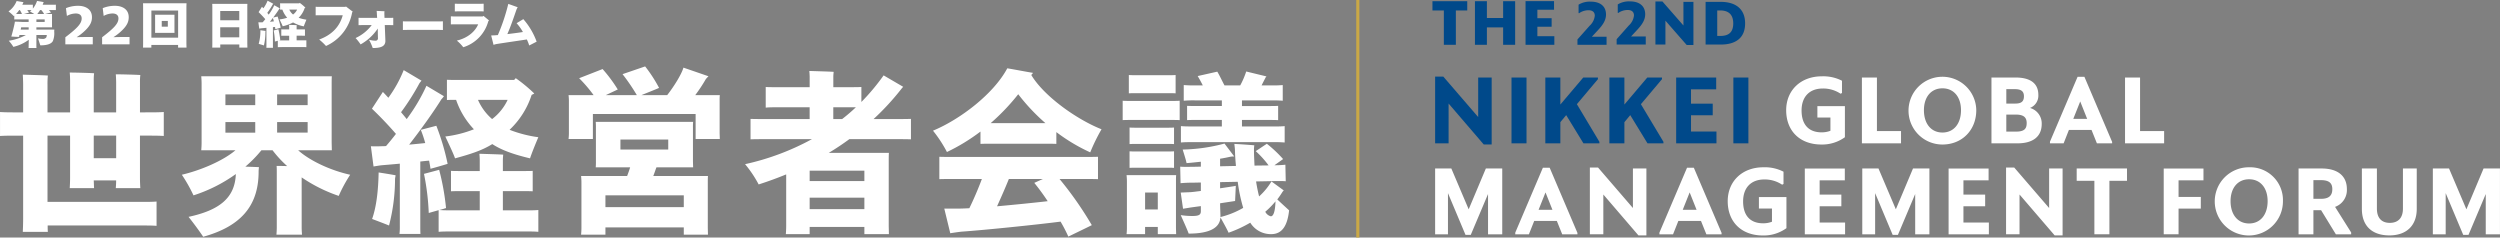 <svg id="img.logo" xmlns="http://www.w3.org/2000/svg" width="800" height="76" viewBox="0 0 800 76">
  <rect x="0" y="0" width="800" height="76" fill="#808080" stroke="none"/>
  <defs>
    <style>
      .cls-1 {
        fill: #fff;
      }

      .cls-1, .cls-2, .cls-3 {
        fill-rule: evenodd;
      }

      .cls-2 {
        fill: #00498a;
      }

      .cls-3 {
        fill: #caa846;
      }
    </style>
  </defs>
  <path id="logo_white" class="cls-1" d="M444.791,200.961v-9.585a17.615,17.615,0,0,1,.112-2.371c-1.637-.111-6.212-0.225-7.849-0.225,0.055,0.62.114,1.8,0.114,2.6v9.585H430V190.867a18.163,18.163,0,0,1,.111-2.425c-1.581-.114-6.211-0.226-7.793-0.226,0.057,0.62.116,1.806,0.116,2.651v10.094H415.2v-8.8a27.178,27.178,0,0,1,.112-2.99c-1.694-.113-6.382-0.224-8.018-0.281,0.054,0.789.111,2.254,0.111,3.271v8.8h-1.355c-2.54,0-4.516,0-6.042-.116v7.67c1.526-.111,3.5-0.111,6.042-0.111h1.355v26.5c0,1.521-.057,3.1-0.111,4.286h8.018c-0.057-.622-0.057-1.3-0.057-2.032H445.3c1.92,0,3.556,0,4.8.114V229.49c-1.243.114-2.879,0.114-4.8,0.114H415.2V208.4h7.229v13.418c0,1.185-.059,2.425-0.116,3.383h7.793c-0.056-.731-0.056-1.579-0.111-2.482h7.172c0,0.9-.059,1.807-0.114,2.482H444.9c-0.057-.958-0.112-2.144-0.112-3.327V208.4h1.58c2.485,0,4.518,0,6.042.111v-7.67c-1.524.116-3.557,0.116-6.042,0.116h-1.58Zm-7.623,14.659H430V208.4h7.172v7.217Zm69.019-2.538L506.13,210.6V191.826c0-.9,0-1.579.057-2.426H464.4c0.056,0.676.113,1.522,0.113,2.426V210.6c0,0.9-.057,1.8-0.113,2.479h10.956c-4.067,3.439-11.182,6.428-17.168,7.838a48.464,48.464,0,0,1,3.728,6.6,48.574,48.574,0,0,0,13.552-6.822c-0.282,7.612-5.195,11.561-15.134,13.7,1.356,1.689,3.5,4.568,4.687,6.371,11.352-3.157,17.734-9.3,17.734-20.806a12.7,12.7,0,0,1,.111-1.467c-0.96-.057-2.655-0.112-4.348-0.168a40.645,40.645,0,0,0,5.138-5.245h3.558a35.841,35.841,0,0,0,4.688,5.075c-1.356-.055-2.654-0.055-3.389-0.055,0.056,0.562.056,1.408,0.056,2.027v17.593c0,0.789-.056,1.691-0.111,2.368h8.187c-0.057-.677-0.112-1.579-0.112-2.368V221.765a48.618,48.618,0,0,0,11.858,5.922,45.705,45.705,0,0,1,3.67-6.767c-6.155-1.353-12.819-4.4-16.658-7.838h10.787Zm-24.509-5.639h-9.545v-3.382h9.545v3.382Zm0-8.8h-9.545v-3.439h9.545v3.439Zm7-3.439h9.769v3.439h-9.769v-3.439Zm0,8.853h9.769v3.382h-9.769v-3.382Zm81.443-8.685c0.284-.168.624-0.281,0.847-0.45a49.392,49.392,0,0,0-5.929-4.907l-0.508.565H546.124c-1.132,0-2.205,0-3.106-.055v6.483c0.846-.056,1.863-0.056,2.936-0.056a25.592,25.592,0,0,0,5.7,9.415,36.853,36.853,0,0,1-9.146,2.313c0.96,2.088,2.542,5.357,3.107,6.991,4.347-1.182,8.527-2.424,11.913-4.566,3.445,2.255,7.852,3.551,12.085,4.566,0.508-1.579,1.809-4.792,2.655-6.763a39.79,39.79,0,0,1-9.205-2.372,26.526,26.526,0,0,0,7.058-11.164M557.474,203.1a17.083,17.083,0,0,1-4.519-6.145h9.489a16.451,16.451,0,0,1-4.97,6.145m3.445,29.208v-6.146h6.1c1.355,0,2.484,0,3.445.057v-6.539c-0.961.055-2.09,0.055-3.445,0.055h-6.1v-3.5c0-.507.055-1.24,0.111-1.747-1.579-.113-5.985-0.225-7.623-0.282,0.057,0.563.113,1.522,0.113,2.029v3.5h-5.76c-1.355,0-2.428,0-3.444-.055v6.539c1.016-.057,2.089-0.057,3.444-0.057h5.76v6.146h-9.148c-1.411,0-2.71,0-3.784-.111,0.961-.226,1.807-0.507,2.145-0.621a78.32,78.32,0,0,0-2.2-12.234l-4.857,1.294a77.243,77.243,0,0,1,1.524,12.517l3.163-.9v6.935c1.13-.115,2.487-0.115,4.01-0.115h23.945c1.582,0,2.879,0,3.952.115V232.2c-1.073.111-2.37,0.111-3.952,0.111h-7.4ZM534.49,216.69c1.016-.111,1.976-0.225,2.825-0.282,0.167,0.9.337,1.806,0.449,2.6,1.7-.453,3.842-1.071,5.478-1.579a75.187,75.187,0,0,0-3.615-12.181l-4.968,1.3a36.971,36.971,0,0,1,1.412,4.23c-1.525.169-3.333,0.339-5.139,0.509,3.784-4.849,7.849-10.546,10.334-14.549a6.993,6.993,0,0,0,.79-0.957l-5.59-3.329a57.912,57.912,0,0,1-6.325,10.657c-0.564-.732-1.187-1.463-1.806-2.2a74.959,74.959,0,0,0,5.873-9.246,9.234,9.234,0,0,1,.676-0.846l-5.7-3.381a40.09,40.09,0,0,1-4.912,8.852c-0.621-.679-1.243-1.354-1.752-1.861l-3.5,5.357c2.487,2.368,5.2,5.186,7.682,8.061-1.074,1.41-2.147,2.706-3.164,3.89a12.725,12.725,0,0,1-1.411.059c-1.244.054-2.711,0.054-3.445,0l0.846,6.482c0.735-.112,1.979-0.336,2.656-0.4,1.354-.112,3.444-0.281,5.76-0.506v19.959a18.112,18.112,0,0,1-.114,2.539h6.72c-0.056-.734-0.056-1.693-0.056-2.539V216.69Zm-15.416,18.381c1.806,0.678,4.461,1.692,5.419,2.089a59.706,59.706,0,0,0,1.92-14.944c0.058-.507.171-0.9,0.171-1.125-1.467-.283-3.614-0.624-5.421-0.905-0.115,5.979-.735,11.054-2.089,14.885m107.475-13.756h-17.5c0.395-.96.676-1.916,1.015-2.764H621.8l-0.056-1.916V205.811A17.726,17.726,0,0,1,621.8,204H590.634a16.883,16.883,0,0,1,.057,1.808v10.824a19.1,19.1,0,0,1-.057,1.916h11.012c-0.282.959-.621,1.862-0.96,2.764h-14.74c0.058,0.563.114,1.355,0.114,2.086v14.547c0,0.789-.056,1.524-0.114,2.142h7.793v-2.311h25.074v2.311h7.736l-0.055-2.142V223.4c0-.731,0-1.411.055-2.086m-28.01-11.673h15.3v3.215h-15.3v-3.215Zm20.274,21.651H593.739v-3.777h25.074v3.777Zm11.521-35.859h-7.85a49.7,49.7,0,0,0,3.387-5.13,11.385,11.385,0,0,1,.848-0.9l-8.019-2.763c-0.566,2.086-3.106,6.145-5.2,8.8h-8.245c1.921-.79,4.236-1.69,5.647-2.313a44.907,44.907,0,0,0-4.46-6.877l-7.229,2.479a63.357,63.357,0,0,1,4.575,6.711h-9.94l3.84-1.806a46.674,46.674,0,0,0-4.857-6.537l-7.509,2.931a43.951,43.951,0,0,1,4.63,5.412h-8.019a15.873,15.873,0,0,1,.114,1.75v10.487a16.094,16.094,0,0,1-.114,1.8h7.792v-8.007H622.6v8.007h7.739l-0.057-1.8V197.184a17.344,17.344,0,0,1,.057-1.75m49.2,7.667a81.867,81.867,0,0,0,8.979-9.752,6.161,6.161,0,0,1,.508-0.567l-6.267-3.662a68.5,68.5,0,0,1-7.117,8.513v-4.792c-1.073.057-2.316,0.057-3.84,0.057h-5.14v-3.329c0-.449.058-1.071,0.114-1.579-1.58-.112-6.155-0.223-7.792-0.281,0.055,0.566.111,1.411,0.111,1.86V192.9H648.811c-1.47,0-2.766,0-3.783-.057v6.6c1.071-.113,2.313-0.113,3.783-0.113h10.276V203.1H645.759c-2.37,0-4.176,0-5.588-.054v6.54c1.412-.058,3.218-0.058,5.588-0.058h14.064a80.714,80.714,0,0,1-21.4,8.006,37.213,37.213,0,0,1,4.348,6.486q4.486-1.437,8.809-3.215v16.521c0,0.9-.056,1.917-0.113,2.6h7.623V237.61H676.6v2.313h7.849l-0.057-2.6V216.521c0-.9,0-1.746.057-2.594H665.188q3.384-2.029,6.606-4.4h14.117c2.317,0,4.123,0,5.592.058v-6.54c-1.469.054-3.275,0.054-5.592,0.054h-6.38ZM676.6,231.917H659.089v-3.668H676.6v3.668Zm0-8.968H659.089v-3.325H676.6v3.325ZM669.48,203.1h-2.826v-3.777h7.229a55.582,55.582,0,0,1-4.4,3.777m60.53-14.1c0.17-.223.452-0.506,0.566-0.677-2.712-.45-5.534-1.014-8.246-1.465-4.346,8.175-15.076,16.354-23.774,19.96a41.47,41.47,0,0,1,4.462,6.825,61.546,61.546,0,0,0,10.729-6.543v3.947c0.96-.055,2.032-0.055,3.275-0.055h17.731c1.244,0,2.317,0,3.276.055v-3.776a56.846,56.846,0,0,0,10.843,6.482,58.837,58.837,0,0,1,3.613-7.387c-7.849-3.1-18.408-10.542-22.475-17.366M717.022,204.4a68.353,68.353,0,0,0,8.81-9.247,63.809,63.809,0,0,0,8.7,9.247h-17.5Zm-10.731,10.826c-2.371,0-4.292,0-5.7-.055v7.159c1.409-.056,3.33-0.056,5.7-0.056H714.2c-1.189,3.213-2.712,6.71-4.01,9.359-1.244.059-2.317,0.115-3.276,0.115H702.17l1.919,7.893c0.962-.168,2.6-0.394,3.559-0.508,7.453-.507,24.846-2.311,31.737-3.215a48.857,48.857,0,0,1,2.484,4.793c2.542-1.238,5.365-2.591,7.51-3.663a111.446,111.446,0,0,0-10.333-14.774h6.55c2.372,0,4.292,0,5.762.056V215.17c-1.47.055-3.39,0.055-5.762,0.055h-39.3Zm12.764,15.787c1.355-2.987,2.766-6.2,3.783-8.739h10.9l-2.768,1.241c1.243,1.523,2.768,3.551,4.293,5.864-4.462.51-10.56,1.127-16.208,1.634m88.314-20.525a36.561,36.561,0,0,1,3.726.114v-5.243c-1.127.112-2.259,0.112-3.726,0.112h-9.94v-2.086h8.246c1.3,0,2.257,0,3.33.057v-4.566c-1.073.056-2.03,0.056-3.33,0.056h-8.246v-1.806h9.487a34.9,34.9,0,0,1,3.56.112v-5.016a35.218,35.218,0,0,1-3.56.111H803.7c0.4-.789.79-1.579,1.131-2.2a1.8,1.8,0,0,1,.451-0.677l-6.493-1.579a25.871,25.871,0,0,1-1.92,4.454h-5.027c-0.792-1.464-1.694-3.439-2.316-4.4l-6.267,1.407c0.451,0.735,1.073,1.862,1.636,2.989h-2.483a35.779,35.779,0,0,1-3.615-.111v5.016a36.043,36.043,0,0,1,3.615-.112h8.583v1.806H783.2c-1.244,0-2.315,0-3.333-.056v4.566c1.073-.057,2.089-0.057,3.333-0.057h7.793v2.086h-9.318c-1.469,0-2.655,0-3.783-.112V210.6c1.128-.114,2.314-0.114,3.783-0.114h25.7Zm-33.543-15.674c0.846,0,1.579,0,2.371.056v-5.864c-0.792.059-1.525,0.059-2.371,0.059H763.6c-0.79,0-1.582,0-2.372-.059v5.864c0.79-.056,1.582-0.056,2.372-0.056h10.222Zm-0.453,16.239c0.791,0,1.524,0,2.316.057v-5.3c-0.792.056-1.525,0.056-2.316,0.056h-9.6c-0.79,0-1.524,0-2.314-.056v5.3c0.79-.057,1.524-0.057,2.314-0.057h9.6Zm-11.408-13.758c-0.96,0-1.864,0-2.71-.056v6.2c0.846-.053,1.75-0.053,2.71-0.053h12.763c1.015,0,1.92,0,2.767.053v-6.2c-0.9.056-1.752,0.056-2.767,0.056H761.965Zm14.4,23.74H760.5c0.056,0.564.111,1.239,0.111,1.973v14.941c0,0.734-.055,1.409-0.111,1.973h5.929v-2.31h4.065v2.31h5.874l-0.057-1.973V223.007c0-.734,0-1.355.057-1.973m-5.874,10.993h-4.065v-5.41h4.065v5.41Zm38.233-3.212a25.581,25.581,0,0,0,1.637-2.368,3.256,3.256,0,0,1,.451-0.51l-3.951-2.876a21.022,21.022,0,0,1-3.955,4.793c-0.337-1.353-.677-2.932-0.961-4.793l5.647-.11c1.582,0,2.712-.057,3.843.056l-0.115-5.3a30.334,30.334,0,0,1-3.5.171l2.769-1.975a41.078,41.078,0,0,0-5.2-4.906l-3.557,2.369a31.136,31.136,0,0,1,4.122,4.567l-4.518.057c-0.057-1.52-.167-3.159-0.167-4.961a8.508,8.508,0,0,1,.11-1.525c-1.016-.111-4.234-0.337-6.379-0.45,0,0.281.113,0.9,0.17,1.748,0.054,1.917.17,3.668,0.338,5.3l-5.084.11v-2.423c1.131-.169,2.2-0.394,3.219-0.619a8.508,8.508,0,0,1,1.3-.114l-3.105-4.117a55.652,55.652,0,0,1-13.383,1.918c0.393,1.3,1.072,3.385,1.239,4.34,1.47-.11,3.053-0.281,4.575-0.448v1.578l-2.766.056c-1.468,0-2.71.055-3.84-.056l0.114,5.3a36.69,36.69,0,0,1,3.782-.168l2.71-.057v2.707c-1.355.167-2.54,0.339-3.444,0.393l-2.994.116,0.735,5.184,2.372-.394c0.847-.114,2.032-0.283,3.331-0.45v1.637c0,1.124-.621,1.521-2.71,1.521a23.438,23.438,0,0,1-3.728-.281c0.792,1.8,2.091,4.623,2.542,5.92,7.115,0,9.994-2.087,10.165-5.19,0.847,1.522,2.146,3.837,2.6,4.908a40.016,40.016,0,0,0,6.946-3.215,7.713,7.713,0,0,0,6.72,3.664c3.614,0,5.2-2.932,5.706-7.611-0.792-.733-2.543-2.313-3.784-3.5m-18.185,5.639v-0.171c0-.675-0.114-3.159-0.114-4.229l4.8-.731,0.228-4.849c-0.793.167-2.768,0.448-5.028,0.786v-1.973l5.647-.11a52,52,0,0,0,1.752,8.344,27.488,27.488,0,0,1-7.285,2.933m16.151-.228a2.743,2.743,0,0,1-1.808-1.464,25.723,25.723,0,0,0,3.275-3.329c-0.112,3.329-.677,4.739-1.467,4.793M761.457,218.72c0.792-.054,1.526-0.054,2.316-0.054h9.6c0.792,0,1.525,0,2.316.054v-5.3c-0.791.056-1.524,0.056-2.316,0.056h-9.6c-0.79,0-1.524,0-2.316-.056v5.3Zm228.8-9.731,0.112-.077v-9.954h-8.806v3.664h4.172v4.23a7.864,7.864,0,0,1-2.805.5c-4.144,0-6.427-2.483-6.427-7,0-4.4,2.546-7.031,6.806-7.031a10.019,10.019,0,0,1,5.554,1.59l0.124,0.079,0.448-.223v-3.93l-0.142-.072a13.048,13.048,0,0,0-6.335-1.34c-6.7,0-11.38,4.456-11.38,10.838,0,6.673,4.42,10.983,11.265,10.983a12.368,12.368,0,0,0,7.414-2.26m18.07-2.045h-7.71V189.807h-4.807v21.064h12.517v-3.927Zm24.08-6.678a10.841,10.841,0,1,0-10.82,10.983c6.27,0,10.82-4.619,10.82-10.983m-10.82,7.145c-3.61,0-5.93-2.8-5.93-7.145,0-4.25,2.32-7,5.93-7s5.93,2.75,5.93,7c0,4.341-2.33,7.145-5.93,7.145m31.76-2.742a5.134,5.134,0,0,0-3.75-5.123,4.21,4.21,0,0,0,2.67-4.207c0-3.618-2.52-5.53-7.27-5.53h-7.73v21.062h8.32c5,0,7.76-2.2,7.76-6.2m-4.81-.265c0,1.982-.96,2.716-3.54,2.716h-2.98v-5.457H1045c2.48,0,3.54.818,3.54,2.741m-3.63-6.261h-2.89v-4.614h2.75c2,0,2.89.7,2.89,2.279,0,1.638-.82,2.335-2.75,2.335m26.1,12.728h4.87V210.41l-8.87-20.837h-2.18L1056,210.308l-0.02.563h4.38l1.69-4.286h7.24Zm-3.12-7.832h-4.44l2.22-5.574Zm24.63,3.905h-7.7V189.807h-4.81v21.064h12.51v-3.927ZM869.977,231.977l-5.483-12.9-0.065-.158H859.24v21.062h4.108V226.8l5.612,13.351h1.687l5.525-13.068v12.892h4.545V218.917h-5.246Zm23.742-13.3-8.825,20.736-0.022.562h4.376l1.7-4.284h7.236l1.723,4.284h4.87v-0.46L895.9,218.681h-2.179Zm3.061,13.466h-4.438l2.219-5.573Zm25.754-.58-11.078-12.852-0.079-.091h-2.621v21.355h4.31V227.243l11.165,13,0.077,0.088h2.539V218.915h-4.313v12.652Zm17.312-12.886-8.825,20.736-0.021.562h4.375l1.7-4.284h7.236l1.723,4.284h4.87v-0.46l-8.875-20.838h-2.179Zm3.061,13.466h-4.438l2.219-5.573Zm19.944-.416h4.176v4.231a7.913,7.913,0,0,1-2.807.5c-4.144,0-6.425-2.485-6.425-7,0-4.4,2.542-7.031,6.805-7.031a10.019,10.019,0,0,1,5.552,1.591l0.124,0.081,0.448-.225v-3.93l-0.142-.072a13.029,13.029,0,0,0-6.334-1.34c-6.7,0-11.379,4.456-11.379,10.838,0,6.672,4.421,10.983,11.262,10.983a12.372,12.372,0,0,0,7.416-2.261l0.112-.077v-9.953h-8.808v3.664ZM982.285,231h6.949V227.28h-6.949V222.7h8.057v-3.78H977.536v21.064h12.893V236.2h-8.144V231Zm24.385,0.974-5.49-12.9-0.06-.158h-5.191v21.062h4.111V226.8l5.61,13.351h1.69l5.52-13.068v12.892h4.55V218.917h-5.25ZM1028.3,231h6.95V227.28h-6.95V222.7h8.05v-3.78h-12.8v21.064h12.89V236.2h-8.14V231Zm27.42,0.564-11.08-12.852-0.08-.091h-2.62v21.355h4.31V227.243l11.17,13,0.07,0.088h2.54V218.915h-4.31v12.652Zm8.82-8.7h5.66v17.11h4.81v-17.11h5.63v-3.956h-16.1v3.956Zm27.85,17.108h4.75V231.76h7.12v-3.75h-7.12V222.7h7.97v-3.78h-12.72v21.064Zm27.32-21.442a10.911,10.911,0,1,0,10.83,10.838,10.495,10.495,0,0,0-10.83-10.838m0,17.983c-3.6,0-5.93-2.805-5.93-7.145,0-4.251,2.33-7,5.93-7s5.93,2.749,5.93,7c0,4.34-2.33,7.145-5.93,7.145M1151,225.5c0-4.183-2.93-6.583-8.05-6.583h-7.41v21.064h4.75v-7.724h2.46l4.73,7.724h4.89v-0.592l-5.15-8.189a5.71,5.71,0,0,0,3.78-5.7m-10.71-2.862h2.28c2.64,0,3.77.864,3.77,2.892,0,2.11-1.15,3.094-3.63,3.094h-2.42v-5.986Zm28.65,9.128c0,2.936-1.5,4.552-4.21,4.552-2.66,0-4.12-1.616-4.12-4.552V218.915h-4.81v12.938c0,5.385,3.21,8.476,8.81,8.476,5.48,0,8.75-3.169,8.75-8.476V218.915h-4.42v12.849Zm25.8-12.849-5.49,13.062-5.49-12.9-0.06-.16h-5.19v21.064h4.11V226.806l5.61,13.349h1.69l5.52-13.066v12.89h4.55V218.915h-5.25ZM404.407,170.144c0.048-.05.112-0.082,0.162-0.128v1.22c0.353-.032.754-0.032,1.253-0.032h3.345v0.818h-1.993c-0.693-.047-1.819-0.082-2.429-0.1a1.669,1.669,0,0,1-.016.258c-0.144.932-.789,3.453-1.11,4.513,0.675,0.047,1.817.114,2.477,0.114l0.127-.615H408.3a16.1,16.1,0,0,1-5.5,1.845A12.672,12.672,0,0,1,404.277,180a13.477,13.477,0,0,0,4.936-2.281c-0.03.931-.046,1.862-0.046,1.986a4.113,4.113,0,0,1-.033.662h2.541a4.113,4.113,0,0,1-.033-0.662v-3.515h3.329a1.908,1.908,0,0,1-.194.838,1.414,1.414,0,0,1-1.316.414,4.855,4.855,0,0,1-1.288-.171c0.224,0.718.6,1.828,0.723,2.243,2.285,0,3.554-.512,4.021-1.376a6.589,6.589,0,0,0,.435-2.973c0-.16.016-0.483,0.031-0.691h-5.741V173.74h5.018l-0.017-.53v-3.178a5.311,5.311,0,0,1,.017-0.544h-2.252c0.708-.179,1.464-0.372,1.93-0.5-0.21-.243-0.452-0.512-0.692-0.77h1.4c0.306,0,.579,0,0.836.015V166.5c-0.257.012-.53,0.012-0.836,0.012h-3.393c0.08-.207.16-0.4,0.224-0.606a1.512,1.512,0,0,1,.114-0.242l-2.139-.367a7.646,7.646,0,0,1-1.334,2.455V166.5c-0.241.012-.5,0.012-0.773,0.012H407.14c0.1-.187.179-0.38,0.259-0.574a1.873,1.873,0,0,1,.126-0.243l-2.2-.368a7.519,7.519,0,0,1-2.6,3.324,14.7,14.7,0,0,1,1.688,1.493m4.76,4.334h-2.558c0.05-.254.113-0.5,0.16-0.738h2.4v0.738Zm3.65-6.261h0.4a8.429,8.429,0,0,1,.9,1.271h-2.2a9.593,9.593,0,0,0,.9-1.271m-1.175,2.987H414.3v0.818h-2.653V171.2Zm-2.942-2.987h1.4a4.268,4.268,0,0,1-.516.451c0.4,0.226.949,0.547,1.384,0.82h-3.347c0.63-.161,1.24-0.34,1.658-0.469-0.176-.258-0.368-0.527-0.579-0.8m-2.557,0h0.209a8.585,8.585,0,0,1,.673,1.271h-1.91a10.8,10.8,0,0,0,1.028-1.271m23.534,8.622h-1.528c-1.157,0-2.428.017-3.568,0.064v-0.047a15.572,15.572,0,0,0,2.171-1.639c2.057-1.831,2.67-3.179,2.67-4.7,0-2.667-2.205-3.661-4.425-3.661a10.154,10.154,0,0,0-3.9.756l0.305,2.486a5.983,5.983,0,0,1,2.829-.785c1.045,0,1.9.434,1.9,1.587,0,1.673-1.528,3.2-5.227,6.022v2.264h8.778v-2.343Zm30,3.4-0.032-1.344V167.385c0-.471.018-0.885,0.032-1.335H445.765c0.03,0.354.03,0.864,0.03,1.335v11.524c0,0.466-.015,1-0.03,1.333h2.668v-0.867h8.555v0.867h2.685Zm-11.24-11.864h8.555v8.669h-8.555v-8.669Zm7.4,1.33h-6.22c0.013,0.178.013,0.4,0.013,0.629v4.574c0,0.229,0,.451-0.013.611h6.22l-0.014-.611v-4.574c0-.228,0-0.419.014-0.629m-2.137,3.824h-1.948V171.7h1.948v1.83Zm14.224,6.71h2.557v-1.013h6.094v1.013h2.588l-0.029-1.3v-11.4c0-.469,0-0.867.029-1.3H467.916c0.017,0.351.03,0.832,0.03,1.3v11.4c0,0.466-.013.961-0.03,1.3m2.557-11.72h6.094v2.957h-6.094v-2.957Zm0,5.2h6.094v3.23h-6.094v-3.23Zm21.427-3.049a11.005,11.005,0,0,1-2.447.53c0.324,0.641.823,1.686,1.013,2.2a13.184,13.184,0,0,0,3.315-1.221,11.639,11.639,0,0,0,3.425,1.256c0.177-.532.594-1.525,0.85-2.14a12.62,12.62,0,0,1-2.49-.609,7.615,7.615,0,0,0,1.928-3.114l0.241-.128a16.771,16.771,0,0,0-1.833-1.541l-0.142.161h-5.244c-0.322,0-.627,0-0.884-0.02v2.041c0.211-.015.467-0.015,0.725-0.015a7.788,7.788,0,0,0,1.543,2.6m3.183-2.6a4.2,4.2,0,0,1-1.3,1.571,4.234,4.234,0,0,1-1.207-1.571h2.509Zm-12.3,10.965c0.563,0.16,1.4.418,1.672,0.5a18.186,18.186,0,0,0,.467-4.291,2.759,2.759,0,0,1,.051-0.337c-0.372-.062-1.114-0.16-1.642-0.237a15.623,15.623,0,0,1-.548,4.364m0.933-6.887a10.4,10.4,0,0,1-1.044-.016l0.288,2.021c0.193-.029.564-0.1,0.772-0.112,0.355-.031.917-0.079,1.528-0.145v5.619c0,0.274,0,.548-0.016.774h2.108c-0.018-.226-0.018-0.516-0.018-0.774v-5.827c0.243-.015.467-0.047,0.677-0.062l0.1,0.709c0.51-.134,1.218-0.34,1.718-0.486a27.168,27.168,0,0,0-1-3.562l-1.414.337c0.722-.963,1.4-1.913,1.879-2.668,0.066-.062.16-0.207,0.257-0.289l-1.784-.993a16.269,16.269,0,0,1-1.783,3c-0.145-.178-0.305-0.372-0.454-0.565a23.376,23.376,0,0,0,1.707-2.636l0.208-.269-1.817-.981a11,11,0,0,1-1.349,2.44c-0.163-.192-0.323-0.352-0.451-0.5l-1.078,1.716c0.677,0.657,1.433,1.43,2.139,2.264-0.275.337-.546,0.677-0.821,0.981a2.719,2.719,0,0,1-.353.016m3.6-1.4a9.352,9.352,0,0,1,.322,1.106c-0.37.031-.8,0.078-1.27,0.113,0.322-.387.643-0.806,0.948-1.219m2.766,9.325h6.8a10.916,10.916,0,0,1,1.156.035v-2.2c-0.306.015-.691,0.015-1.156,0.015h-1.964v-1.493h1.657c0.4,0,.726,0,1.014.018V174.4c-0.288.011-.613,0.011-1.014,0.011h-1.657v-0.849c0-.144.018-0.335,0.033-0.5-0.5-.052-1.911-0.081-2.442-0.1,0.013,0.18.032,0.45,0.032,0.594v0.849h-1.513c-0.4,0-.739,0-1.012-0.011v2.056c0.273-.018.609-0.018,1.012-0.018h1.513v1.493h-3.233a3.733,3.733,0,0,0,.369-0.114,22.816,22.816,0,0,0-.594-3.449l-1.5.383a24.329,24.329,0,0,1,.386,3.552l0.933-.258v2.071a11.446,11.446,0,0,1,1.174-.035M510.464,167.2h-8.411c-0.29,0-.771-0.015-1.043-0.03V169.9c0.257,0,.724-0.017,1.043-0.017h7.623c-0.981,3.7-3.57,6.329-7.542,7.77a18.43,18.43,0,0,1,2.189,2.059,14.486,14.486,0,0,0,8.359-10.743l0.209-.222-2.17-1.655Zm12.854,10.871c0-.336-0.1-2.795-0.193-5.04h1.641c0.4,0,.916.014,1.076,0.031V170.7c-0.144,0-.643.017-1.076,0.017h-1.721c-0.032-.673-0.048-1.185-0.048-1.381a4.307,4.307,0,0,1,.048-0.736l-2.524-.111a9.218,9.218,0,0,1,.08.961c0.016,0.369.048,0.8,0.083,1.267h-4.873c-0.435,0-1-.017-1.078-0.017v2.363c0.111-.017.69-0.031,1.078-0.031h3.134a13.472,13.472,0,0,1-5.163,4.141,15.453,15.453,0,0,1,1.61,2.038,15.916,15.916,0,0,0,5.5-5.087c0,1.488.048,2.744,0.048,3.034a0.748,0.748,0,0,1-.8.867,8.717,8.717,0,0,1-2.059-.308,15.906,15.906,0,0,1,1.191,2.651c2.523,0,4.051-.481,4.051-2.3m17.051-3.5c0.6,0,1.319.031,1.351,0.031v-2.776c-0.032,0-.724.031-1.351,0.031h-10.1c-0.612,0-1.32-.031-1.351-0.031v2.776c0.031,0,.773-0.031,1.351-0.031h10.1ZM554,168.636a6.325,6.325,0,0,1,.773.032v-2.477l-0.773.02h-7.428c-0.4,0-.917-0.02-1.031-0.02v2.477c0.114-.017.644-0.032,1.031-0.032H554Zm-0.981,4.141c-0.869,2.068-3.04,4.3-6.834,5.216a12.287,12.287,0,0,1,2.058,2.123,11.963,11.963,0,0,0,8.01-8.317l0.239-.258-1.752-1.447-0.306.179h-8.973c-0.337,0-.882-0.035-1.187-0.05v2.586c0.321-.017.866-0.032,1.187-0.032h7.558Zm6.07,6.279c2.316-.37,7.189-1.075,9.5-1.43a13.371,13.371,0,0,1,.756,1.927l2.38-1.22a22.749,22.749,0,0,0-4.262-7.211l-2.154,1.3a15.5,15.5,0,0,1,2.024,2.826c-1.218.191-3.116,0.449-4.982,0.662,1.11-2.538,2.026-5.236,2.861-7.661a5.235,5.235,0,0,1,.449-0.931l-3.008-1.075a61.942,61.942,0,0,1-3.342,9.986c-0.324.016-.626,0.048-0.9,0.068-0.384.011-.883,0.047-1.236,0.047l0.756,3.013a5.832,5.832,0,0,1,1.157-.3M441.45,176.839h-1.529c-1.157,0-2.428.017-3.569,0.064v-0.047a15.507,15.507,0,0,0,2.172-1.639c2.057-1.831,2.669-3.179,2.669-4.7,0-2.667-2.2-3.661-4.423-3.661a10.155,10.155,0,0,0-3.9.756l0.305,2.486a5.977,5.977,0,0,1,2.829-.785c1.044,0,1.9.434,1.9,1.587,0,1.673-1.528,3.2-5.227,6.022v2.264h8.779v-2.343Z" transform="translate(-400 -165)"/>
  <path id="logo_navy" class="cls-2" d="M873.019,202.458L861.94,189.606l-0.077-.091h-2.622v21.356h4.311V198.134l11.164,13,0.077,0.089h2.539V189.807h-4.313v12.651Zm10.659,8.413h4.809V189.809h-4.809v21.062Zm27.664-20.538v-0.526h-4.7l-7.33,8.649v-8.649h-4.808v21.066h4.808v-6.782l1.87-2.248,5.522,9.03h5.1v-0.5L904.6,198.339Zm20.494,0v-0.526h-4.7l-7.331,8.649v-8.649H915v21.066h4.808v-6.782l1.87-2.248,5.523,9.03h5.1v-0.5l-7.213-12.031Zm9.287,11.561h6.948v-3.723h-6.948v-4.585h8.056v-3.779H936.373v21.064h12.894V207.09h-8.144v-5.2Zm13.554,8.977h4.808V189.809h-4.808v21.062Zm-88.8-42.527v10.983H862.03V168.344h-3.649v-2.967H869.52v2.967h-3.646ZM881,173.769h-5.193v5.558h-3.828v-13.95h3.828v5.384H881v-5.384h3.846v13.95H881v-5.558Zm7.175-8.4h9.118v2.751H891.96v2.7h4.562v2.729H891.96v3.03h5.43v2.753h-9.217V165.374Zm16.612,12.251,3.9-4.389a5.007,5.007,0,0,0,1.646-3.211c0-.967-0.554-1.739-2-1.739a5.229,5.229,0,0,0-3.054.971l-0.136-.081V166.5a6.832,6.832,0,0,1,3.919-.971c3,0,4.86,1.467,4.86,4.119,0,1.86-1.051,3.364-2.556,4.986l-1.965,2.119h4.7v2.576h-9.314v-1.708Zm34.957,1.783-6.807-7.786v7.63h-3.2V165.461h2.231l6.73,7.691V165.6h3.2v13.809h-2.154ZM945.79,165.6h4.887c4.386,0,7.76,1.992,7.76,6.891,0,4.922-3.374,6.762-7.76,6.762H945.79V165.6Zm3.725,2.749V176.5h0.967c2.484,0,4.155-.971,4.155-4.014,0-2.977-1.671-4.142-4.155-4.142h-0.967Zm-32.191,9.2,3.9-4.4a5.014,5.014,0,0,0,1.647-3.205c0-.971-0.555-1.744-2-1.744a5.234,5.234,0,0,0-3.053.97l-0.137-.08v-2.671a6.877,6.877,0,0,1,3.922-.971c2.994,0,4.859,1.467,4.859,4.117,0,1.861-1.052,3.367-2.558,4.988l-1.962,2.118h4.7v2.575h-9.315v-1.7Z" transform="translate(-400 -165)"/>
  <path id="line" class="cls-3" d="M834,241h1V165h-1v76Z" transform="translate(-400 -165)"/>
</svg>
